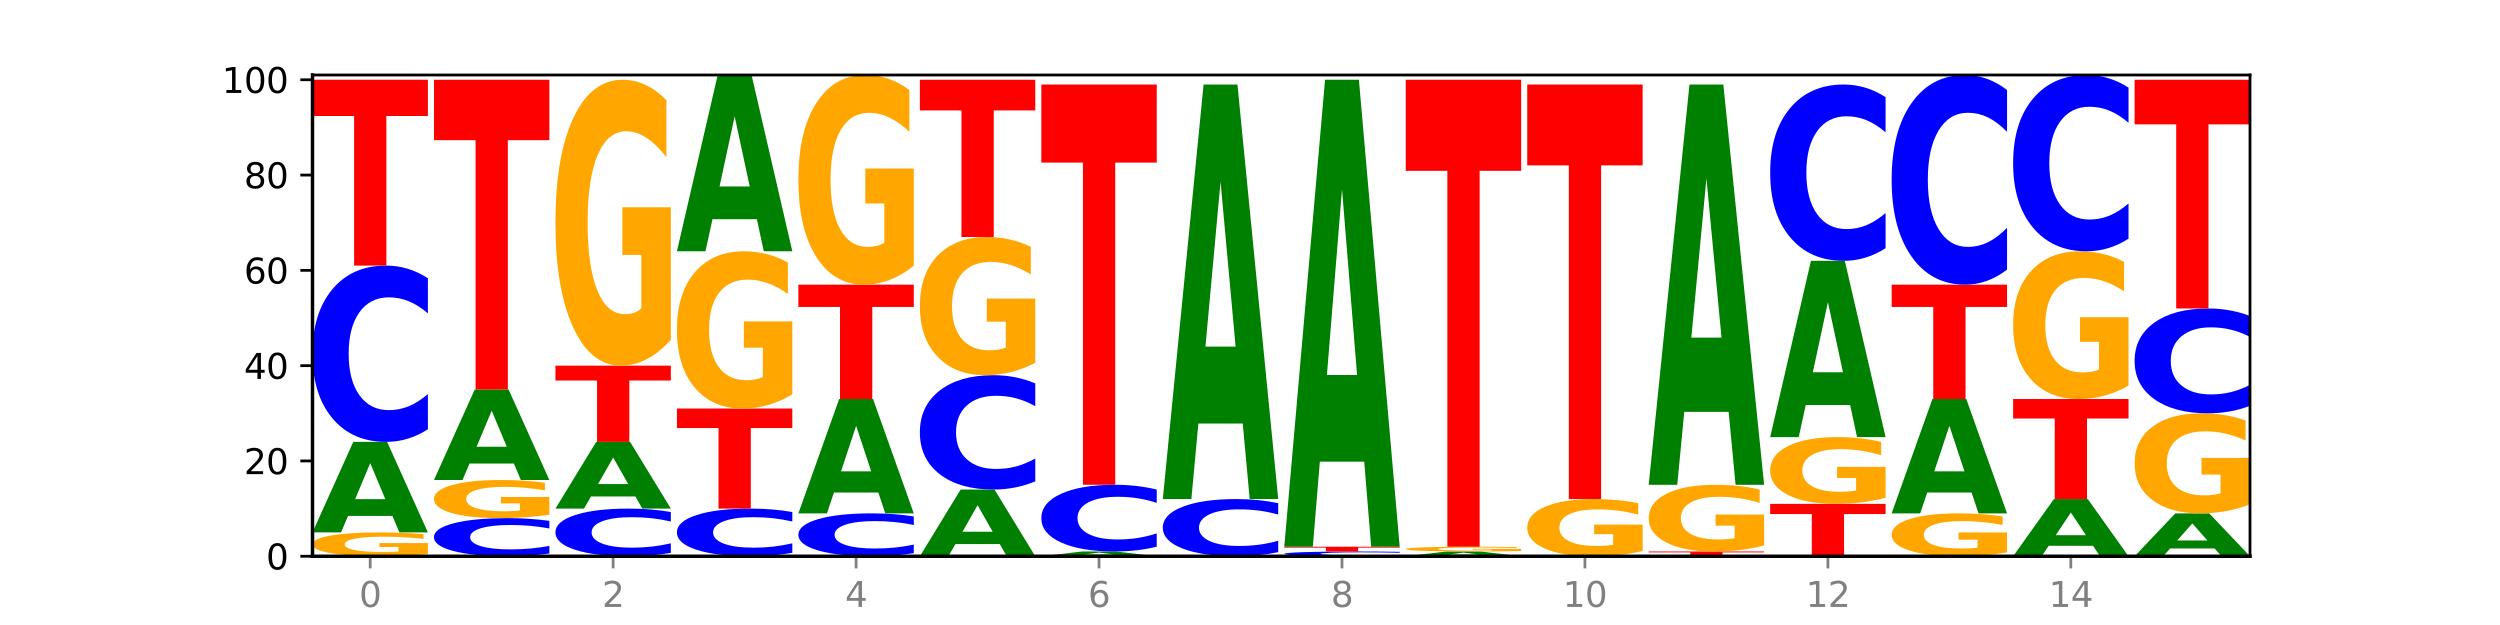 <?xml version="1.0" encoding="utf-8" standalone="no"?>
<!DOCTYPE svg PUBLIC "-//W3C//DTD SVG 1.1//EN"
  "http://www.w3.org/Graphics/SVG/1.1/DTD/svg11.dtd">
<svg xmlns:xlink="http://www.w3.org/1999/xlink" width="720pt" height="180pt" viewBox="0 0 720 180" xmlns="http://www.w3.org/2000/svg" version="1.1">
 <defs>
  <style type="text/css">*{stroke-linejoin: round; stroke-linecap: butt}</style>
 </defs>
 <g id="figure_1">
  <g id="patch_1">
   <path d="M 0 180 
L 720 180 
L 720 0 
L 0 0 
z
" style="fill: #ffffff"/>
  </g>
  <g id="axes_1">
   <g id="patch_2">
    <path d="M 90 160.2 
L 648 160.2 
L 648 21.6 
L 90 21.6 
z
" style="fill: #ffffff"/>
   </g>
   <g id="line2d_1">
    <path d="M 90 160.2 
L 648 160.2 
" clip-path="url(#p6767b2441c)" style="fill: none; stroke: #000000; stroke-width: 0.5; stroke-linecap: square"/>
   </g>
   <g id="patch_3">
    <path d="M 123.235 159.579 
Q 119.883 159.89 116.278 160.046 
Q 112.673 160.2 108.83 160.2 
Q 100.145 160.2 95.072 159.276 
Q 90 158.352 90 156.771 
Q 90 155.173 95.162 154.256 
Q 100.331 153.339 109.321 153.339 
Q 112.785 153.339 115.958 153.463 
Q 119.138 153.587 121.954 153.83 
L 121.954 155.198 
Q 119.049 154.885 116.174 154.73 
Q 113.299 154.575 110.409 154.575 
Q 105.061 154.575 102.163 155.144 
Q 99.266 155.713 99.266 156.771 
Q 99.266 157.82 102.059 158.393 
Q 104.852 158.964 109.992 158.964 
Q 111.392 158.964 112.591 158.931 
Q 113.79 158.897 114.744 158.827 
L 114.744 157.542 
L 109.269 157.542 
L 109.269 156.399 
L 123.235 156.399 
L 123.235 159.579 
z
" clip-path="url(#p6767b2441c)" style="fill: #ffa600"/>
   </g>
   <g id="patch_4">
    <path d="M 113.022 148.589 
L 100.24 148.589 
L 98.222 153.339 
L 90 153.339 
L 101.742 127.265 
L 111.493 127.265 
L 123.235 153.339 
L 115.02 153.339 
L 113.022 148.589 
z
M 102.279 143.75 
L 110.963 143.75 
L 106.628 133.379 
L 102.279 143.75 
z
" clip-path="url(#p6767b2441c)" style="fill: #008000"/>
   </g>
   <g id="patch_5">
    <path d="M 123.235 123.626 
Q 120.455 125.43 117.449 126.342 
Q 114.443 127.265 111.169 127.265 
Q 101.405 127.265 95.702 120.427 
Q 90 113.588 90 101.894 
Q 90 90.157 95.702 83.33 
Q 101.405 76.491 111.169 76.491 
Q 114.443 76.491 117.449 77.414 
Q 120.455 78.327 123.235 80.131 
L 123.235 90.252 
Q 120.43 87.86 117.708 86.749 
Q 114.987 85.637 111.981 85.637 
Q 106.588 85.637 103.498 89.969 
Q 100.417 94.29 100.417 101.894 
Q 100.417 109.467 103.498 113.798 
Q 106.588 118.119 111.981 118.119 
Q 114.987 118.119 117.708 117.008 
Q 120.43 115.885 123.235 113.494 
L 123.235 123.626 
z
" clip-path="url(#p6767b2441c)" style="fill: #0000ff"/>
   </g>
   <g id="patch_6">
    <path d="M 90 22.972 
L 123.235 22.972 
L 123.235 33.41 
L 111.278 33.41 
L 111.278 76.491 
L 101.98 76.491 
L 101.98 33.41 
L 90 33.41 
L 90 22.972 
z
" clip-path="url(#p6767b2441c)" style="fill: #ff0000"/>
   </g>
   <g id="patch_7">
    <path d="M 158.219 159.413 
Q 155.439 159.803 152.433 160 
Q 149.427 160.2 146.153 160.2 
Q 136.389 160.2 130.687 158.721 
Q 124.984 157.243 124.984 154.714 
Q 124.984 152.177 130.687 150.7 
Q 136.389 149.222 146.153 149.222 
Q 149.427 149.222 152.433 149.421 
Q 155.439 149.619 158.219 150.009 
L 158.219 152.197 
Q 155.414 151.68 152.693 151.44 
Q 149.971 151.199 146.965 151.199 
Q 141.573 151.199 138.483 152.136 
Q 135.401 153.07 135.401 154.714 
Q 135.401 156.352 138.483 157.288 
Q 141.573 158.223 146.965 158.223 
Q 149.971 158.223 152.693 157.982 
Q 155.414 157.739 158.219 157.222 
L 158.219 159.413 
z
" clip-path="url(#p6767b2441c)" style="fill: #0000ff"/>
   </g>
   <g id="patch_8">
    <path d="M 158.219 148.229 
Q 154.868 148.725 151.263 148.975 
Q 147.657 149.222 143.814 149.222 
Q 135.129 149.222 130.057 147.743 
Q 124.984 146.265 124.984 143.736 
Q 124.984 141.178 130.146 139.711 
Q 135.315 138.244 144.306 138.244 
Q 147.769 138.244 150.942 138.443 
Q 154.123 138.64 156.938 139.03 
L 156.938 141.219 
Q 154.033 140.718 151.158 140.471 
Q 148.283 140.221 145.393 140.221 
Q 140.045 140.221 137.148 141.133 
Q 134.25 142.042 134.25 143.736 
Q 134.25 145.414 137.043 146.33 
Q 139.837 147.244 144.976 147.244 
Q 146.376 147.244 147.576 147.192 
Q 148.775 147.138 149.728 147.024 
L 149.728 144.97 
L 144.254 144.97 
L 144.254 143.14 
L 158.219 143.14 
L 158.219 148.229 
z
" clip-path="url(#p6767b2441c)" style="fill: #ffa600"/>
   </g>
   <g id="patch_9">
    <path d="M 148.006 133.494 
L 135.225 133.494 
L 133.206 138.244 
L 124.984 138.244 
L 136.726 112.17 
L 146.477 112.17 
L 158.219 138.244 
L 150.004 138.244 
L 148.006 133.494 
z
M 137.263 128.655 
L 145.947 128.655 
L 141.612 118.283 
L 137.263 128.655 
z
" clip-path="url(#p6767b2441c)" style="fill: #008000"/>
   </g>
   <g id="patch_10">
    <path d="M 124.984 22.972 
L 158.219 22.972 
L 158.219 40.368 
L 146.263 40.368 
L 146.263 112.17 
L 136.964 112.17 
L 136.964 40.368 
L 124.984 40.368 
L 124.984 22.972 
z
" clip-path="url(#p6767b2441c)" style="fill: #ff0000"/>
   </g>
   <g id="patch_11">
    <path d="M 193.204 159.216 
Q 190.424 159.704 187.418 159.951 
Q 184.411 160.2 181.137 160.2 
Q 171.374 160.2 165.671 158.352 
Q 159.969 156.504 159.969 153.343 
Q 159.969 150.171 165.671 148.325 
Q 171.374 146.477 181.137 146.477 
Q 184.411 146.477 187.418 146.727 
Q 190.424 146.973 193.204 147.461 
L 193.204 150.196 
Q 190.399 149.55 187.677 149.25 
Q 184.956 148.949 181.95 148.949 
Q 176.557 148.949 173.467 150.12 
Q 170.386 151.288 170.386 153.343 
Q 170.386 155.39 173.467 156.56 
Q 176.557 157.728 181.95 157.728 
Q 184.956 157.728 187.677 157.428 
Q 190.399 157.124 193.204 156.478 
L 193.204 159.216 
z
" clip-path="url(#p6767b2441c)" style="fill: #0000ff"/>
   </g>
   <g id="patch_12">
    <path d="M 182.991 142.977 
L 170.209 142.977 
L 168.191 146.477 
L 159.969 146.477 
L 171.711 127.265 
L 181.462 127.265 
L 193.204 146.477 
L 184.988 146.477 
L 182.991 142.977 
z
M 172.248 139.412 
L 180.932 139.412 
L 176.596 131.77 
L 172.248 139.412 
z
" clip-path="url(#p6767b2441c)" style="fill: #008000"/>
   </g>
   <g id="patch_13">
    <path d="M 159.969 105.309 
L 193.204 105.309 
L 193.204 109.591 
L 181.247 109.591 
L 181.247 127.265 
L 171.949 127.265 
L 171.949 109.591 
L 159.969 109.591 
L 159.969 105.309 
z
" clip-path="url(#p6767b2441c)" style="fill: #ff0000"/>
   </g>
   <g id="patch_14">
    <path d="M 193.204 97.859 
Q 189.852 101.584 186.247 103.455 
Q 182.642 105.309 178.798 105.309 
Q 170.113 105.309 165.041 94.22 
Q 159.969 83.13 159.969 64.166 
Q 159.969 44.981 165.13 33.977 
Q 170.3 22.972 179.29 22.972 
Q 182.754 22.972 185.927 24.469 
Q 189.107 25.949 191.923 28.874 
L 191.923 45.287 
Q 189.018 41.528 186.143 39.674 
Q 183.267 37.803 180.377 37.803 
Q 175.029 37.803 172.132 44.641 
Q 169.235 51.461 169.235 64.166 
Q 169.235 76.752 172.028 83.623 
Q 174.821 90.478 179.96 90.478 
Q 181.361 90.478 182.56 90.087 
Q 183.759 89.678 184.712 88.828 
L 184.712 73.419 
L 179.238 73.419 
L 179.238 59.693 
L 193.204 59.693 
L 193.204 97.859 
z
" clip-path="url(#p6767b2441c)" style="fill: #ffa600"/>
   </g>
   <g id="patch_15">
    <path d="M 228.188 159.216 
Q 225.408 159.704 222.402 159.951 
Q 219.396 160.2 216.122 160.2 
Q 206.358 160.2 200.655 158.352 
Q 194.953 156.504 194.953 153.343 
Q 194.953 150.171 200.655 148.325 
Q 206.358 146.477 216.122 146.477 
Q 219.396 146.477 222.402 146.727 
Q 225.408 146.973 228.188 147.461 
L 228.188 150.196 
Q 225.383 149.55 222.661 149.25 
Q 219.94 148.949 216.934 148.949 
Q 211.541 148.949 208.451 150.12 
Q 205.37 151.288 205.37 153.343 
Q 205.37 155.39 208.451 156.56 
Q 211.541 157.728 216.934 157.728 
Q 219.94 157.728 222.661 157.428 
Q 225.383 157.124 228.188 156.478 
L 228.188 159.216 
z
" clip-path="url(#p6767b2441c)" style="fill: #0000ff"/>
   </g>
   <g id="patch_16">
    <path d="M 194.953 117.659 
L 228.188 117.659 
L 228.188 123.28 
L 216.231 123.28 
L 216.231 146.477 
L 206.933 146.477 
L 206.933 123.28 
L 194.953 123.28 
L 194.953 117.659 
z
" clip-path="url(#p6767b2441c)" style="fill: #ff0000"/>
   </g>
   <g id="patch_17">
    <path d="M 228.188 113.562 
Q 224.836 115.611 221.231 116.64 
Q 217.626 117.659 213.783 117.659 
Q 205.098 117.659 200.025 111.56 
Q 194.953 105.461 194.953 95.031 
Q 194.953 84.479 200.115 78.427 
Q 205.284 72.374 214.274 72.374 
Q 217.738 72.374 220.911 73.197 
Q 224.091 74.011 226.907 75.62 
L 226.907 84.647 
Q 224.002 82.58 221.127 81.56 
Q 218.252 80.531 215.362 80.531 
Q 210.014 80.531 207.116 84.292 
Q 204.219 88.043 204.219 95.031 
Q 204.219 101.953 207.012 105.732 
Q 209.805 109.502 214.945 109.502 
Q 216.345 109.502 217.544 109.287 
Q 218.743 109.063 219.697 108.595 
L 219.697 100.12 
L 214.222 100.12 
L 214.222 92.571 
L 228.188 92.571 
L 228.188 113.562 
z
" clip-path="url(#p6767b2441c)" style="fill: #ffa600"/>
   </g>
   <g id="patch_18">
    <path d="M 217.975 63.125 
L 205.193 63.125 
L 203.175 72.374 
L 194.953 72.374 
L 206.695 21.6 
L 216.446 21.6 
L 228.188 72.374 
L 219.973 72.374 
L 217.975 63.125 
z
M 207.232 53.701 
L 215.916 53.701 
L 211.581 33.505 
L 207.232 53.701 
z
" clip-path="url(#p6767b2441c)" style="fill: #008000"/>
   </g>
   <g id="patch_19">
    <path d="M 263.172 159.315 
Q 260.392 159.754 257.386 159.975 
Q 254.38 160.2 251.106 160.2 
Q 241.342 160.2 235.64 158.537 
Q 229.937 156.873 229.937 154.029 
Q 229.937 151.174 235.64 149.513 
Q 241.342 147.85 251.106 147.85 
Q 254.38 147.85 257.386 148.074 
Q 260.392 148.296 263.172 148.735 
L 263.172 151.197 
Q 260.367 150.615 257.646 150.345 
Q 254.924 150.074 251.918 150.074 
Q 246.526 150.074 243.436 151.128 
Q 240.354 152.179 240.354 154.029 
Q 240.354 155.871 243.436 156.924 
Q 246.526 157.975 251.918 157.975 
Q 254.924 157.975 257.646 157.705 
Q 260.367 157.432 263.172 156.85 
L 263.172 159.315 
z
" clip-path="url(#p6767b2441c)" style="fill: #0000ff"/>
   </g>
   <g id="patch_20">
    <path d="M 252.959 141.85 
L 240.178 141.85 
L 238.159 147.85 
L 229.937 147.85 
L 241.679 114.915 
L 251.43 114.915 
L 263.172 147.85 
L 254.957 147.85 
L 252.959 141.85 
z
M 242.216 135.737 
L 250.9 135.737 
L 246.565 122.637 
L 242.216 135.737 
z
" clip-path="url(#p6767b2441c)" style="fill: #008000"/>
   </g>
   <g id="patch_21">
    <path d="M 229.937 81.98 
L 263.172 81.98 
L 263.172 88.403 
L 251.216 88.403 
L 251.216 114.915 
L 241.917 114.915 
L 241.917 88.403 
L 229.937 88.403 
L 229.937 81.98 
z
" clip-path="url(#p6767b2441c)" style="fill: #ff0000"/>
   </g>
   <g id="patch_22">
    <path d="M 263.172 76.517 
Q 259.821 79.249 256.216 80.621 
Q 252.61 81.98 248.767 81.98 
Q 240.082 81.98 235.01 73.848 
Q 229.937 65.716 229.937 51.809 
Q 229.937 37.74 235.099 29.67 
Q 240.268 21.6 249.259 21.6 
Q 252.722 21.6 255.895 22.698 
Q 259.076 23.783 261.891 25.928 
L 261.891 37.964 
Q 258.986 35.208 256.111 33.848 
Q 253.236 32.476 250.346 32.476 
Q 244.998 32.476 242.101 37.49 
Q 239.203 42.492 239.203 51.809 
Q 239.203 61.039 241.996 66.078 
Q 244.79 71.104 249.929 71.104 
Q 251.329 71.104 252.529 70.817 
Q 253.728 70.518 254.681 69.894 
L 254.681 58.594 
L 249.207 58.594 
L 249.207 48.528 
L 263.172 48.528 
L 263.172 76.517 
z
" clip-path="url(#p6767b2441c)" style="fill: #ffa600"/>
   </g>
   <g id="patch_23">
    <path d="M 287.944 156.7 
L 275.162 156.7 
L 273.144 160.2 
L 264.922 160.2 
L 276.664 140.988 
L 286.415 140.988 
L 298.157 160.2 
L 289.941 160.2 
L 287.944 156.7 
z
M 277.2 153.135 
L 285.885 153.135 
L 281.549 145.493 
L 277.2 153.135 
z
" clip-path="url(#p6767b2441c)" style="fill: #008000"/>
   </g>
   <g id="patch_24">
    <path d="M 298.157 138.627 
Q 295.377 139.798 292.371 140.389 
Q 289.364 140.988 286.09 140.988 
Q 276.327 140.988 270.624 136.552 
Q 264.922 132.117 264.922 124.531 
Q 264.922 116.918 270.624 112.489 
Q 276.327 108.053 286.09 108.053 
Q 289.364 108.053 292.371 108.652 
Q 295.377 109.244 298.157 110.414 
L 298.157 116.979 
Q 295.352 115.428 292.63 114.707 
Q 289.909 113.986 286.903 113.986 
Q 281.51 113.986 278.42 116.796 
Q 275.338 119.599 275.338 124.531 
Q 275.338 129.443 278.42 132.253 
Q 281.51 135.056 286.903 135.056 
Q 289.909 135.056 292.63 134.335 
Q 295.352 133.607 298.157 132.055 
L 298.157 138.627 
z
" clip-path="url(#p6767b2441c)" style="fill: #0000ff"/>
   </g>
   <g id="patch_25">
    <path d="M 298.157 104.453 
Q 294.805 106.253 291.2 107.157 
Q 287.595 108.053 283.751 108.053 
Q 275.066 108.053 269.994 102.694 
Q 264.922 97.334 264.922 88.168 
Q 264.922 78.895 270.083 73.576 
Q 275.253 68.257 284.243 68.257 
Q 287.707 68.257 290.88 68.981 
Q 294.06 69.696 296.876 71.11 
L 296.876 79.043 
Q 293.971 77.226 291.096 76.33 
Q 288.22 75.426 285.33 75.426 
Q 279.982 75.426 277.085 78.731 
Q 274.188 82.027 274.188 88.168 
Q 274.188 94.251 276.981 97.572 
Q 279.774 100.885 284.913 100.885 
Q 286.314 100.885 287.513 100.696 
Q 288.712 100.499 289.665 100.088 
L 289.665 92.64 
L 284.191 92.64 
L 284.191 86.006 
L 298.157 86.006 
L 298.157 104.453 
z
" clip-path="url(#p6767b2441c)" style="fill: #ffa600"/>
   </g>
   <g id="patch_26">
    <path d="M 264.922 22.972 
L 298.157 22.972 
L 298.157 31.804 
L 286.2 31.804 
L 286.2 68.257 
L 276.902 68.257 
L 276.902 31.804 
L 264.922 31.804 
L 264.922 22.972 
z
" clip-path="url(#p6767b2441c)" style="fill: #ff0000"/>
   </g>
   <g id="patch_27">
    <path d="M 322.928 159.95 
L 310.146 159.95 
L 308.128 160.2 
L 299.906 160.2 
L 311.648 158.828 
L 321.399 158.828 
L 333.141 160.2 
L 324.926 160.2 
L 322.928 159.95 
z
M 312.185 159.695 
L 320.869 159.695 
L 316.534 159.149 
L 312.185 159.695 
z
" clip-path="url(#p6767b2441c)" style="fill: #008000"/>
   </g>
   <g id="patch_28">
    <path d="M 333.141 157.451 
Q 330.361 158.133 327.355 158.478 
Q 324.349 158.828 321.075 158.828 
Q 311.311 158.828 305.608 156.24 
Q 299.906 153.653 299.906 149.228 
Q 299.906 144.787 305.608 142.203 
Q 311.311 139.616 321.075 139.616 
Q 324.349 139.616 327.355 139.965 
Q 330.361 140.31 333.141 140.993 
L 333.141 144.823 
Q 330.336 143.918 327.614 143.497 
Q 324.893 143.076 321.887 143.076 
Q 316.494 143.076 313.404 144.715 
Q 310.323 146.351 310.323 149.228 
Q 310.323 152.093 313.404 153.732 
Q 316.494 155.367 321.887 155.367 
Q 324.893 155.367 327.614 154.946 
Q 330.336 154.522 333.141 153.617 
L 333.141 157.451 
z
" clip-path="url(#p6767b2441c)" style="fill: #0000ff"/>
   </g>
   <g id="patch_29">
    <path d="M 299.906 24.345 
L 333.141 24.345 
L 333.141 46.826 
L 321.184 46.826 
L 321.184 139.616 
L 311.886 139.616 
L 311.886 46.826 
L 299.906 46.826 
L 299.906 24.345 
z
" clip-path="url(#p6767b2441c)" style="fill: #ff0000"/>
   </g>
   <g id="patch_30">
    <path d="M 368.125 159.02 
Q 365.345 159.605 362.339 159.901 
Q 359.333 160.2 356.059 160.2 
Q 346.295 160.2 340.593 157.982 
Q 334.89 155.764 334.89 151.971 
Q 334.89 148.165 340.593 145.951 
Q 346.295 143.733 356.059 143.733 
Q 359.333 143.733 362.339 144.032 
Q 365.345 144.328 368.125 144.913 
L 368.125 148.196 
Q 365.32 147.42 362.599 147.059 
Q 359.877 146.699 356.871 146.699 
Q 351.479 146.699 348.389 148.104 
Q 345.307 149.505 345.307 151.971 
Q 345.307 154.427 348.389 155.832 
Q 351.479 157.234 356.871 157.234 
Q 359.877 157.234 362.599 156.873 
Q 365.32 156.509 368.125 155.734 
L 368.125 159.02 
z
" clip-path="url(#p6767b2441c)" style="fill: #0000ff"/>
   </g>
   <g id="patch_31">
    <path d="M 357.912 121.984 
L 345.131 121.984 
L 343.112 143.733 
L 334.89 143.733 
L 346.632 24.345 
L 356.383 24.345 
L 368.125 143.733 
L 359.91 143.733 
L 357.912 121.984 
z
M 347.169 99.826 
L 355.853 99.826 
L 351.518 52.337 
L 347.169 99.826 
z
" clip-path="url(#p6767b2441c)" style="fill: #008000"/>
   </g>
   <g id="patch_32">
    <path d="M 403.11 160.102 
Q 400.33 160.15 397.324 160.175 
Q 394.317 160.2 391.043 160.2 
Q 381.28 160.2 375.577 160.015 
Q 369.875 159.83 369.875 159.514 
Q 369.875 159.197 375.577 159.013 
Q 381.28 158.828 391.043 158.828 
Q 394.317 158.828 397.324 158.853 
Q 400.33 158.877 403.11 158.926 
L 403.11 159.2 
Q 400.305 159.135 397.583 159.105 
Q 394.862 159.075 391.856 159.075 
Q 386.463 159.075 383.373 159.192 
Q 380.291 159.309 380.291 159.514 
Q 380.291 159.719 383.373 159.836 
Q 386.463 159.953 391.856 159.953 
Q 394.862 159.953 397.583 159.923 
Q 400.305 159.892 403.11 159.828 
L 403.11 160.102 
z
" clip-path="url(#p6767b2441c)" style="fill: #0000ff"/>
   </g>
   <g id="patch_33">
    <path d="M 369.875 157.455 
L 403.11 157.455 
L 403.11 157.723 
L 391.153 157.723 
L 391.153 158.828 
L 381.855 158.828 
L 381.855 157.723 
L 369.875 157.723 
L 369.875 157.455 
z
" clip-path="url(#p6767b2441c)" style="fill: #ff0000"/>
   </g>
   <g id="patch_34">
    <path d="M 392.897 132.957 
L 380.115 132.957 
L 378.097 157.455 
L 369.875 157.455 
L 381.617 22.972 
L 391.368 22.972 
L 403.11 157.455 
L 394.894 157.455 
L 392.897 132.957 
z
M 382.153 107.997 
L 390.838 107.997 
L 386.502 54.503 
L 382.153 107.997 
z
" clip-path="url(#p6767b2441c)" style="fill: #008000"/>
   </g>
   <g id="patch_35">
    <path d="M 427.881 159.95 
L 415.099 159.95 
L 413.081 160.2 
L 404.859 160.2 
L 416.601 158.828 
L 426.352 158.828 
L 438.094 160.2 
L 429.879 160.2 
L 427.881 159.95 
z
M 417.138 159.695 
L 425.822 159.695 
L 421.487 159.149 
L 417.138 159.695 
z
" clip-path="url(#p6767b2441c)" style="fill: #008000"/>
   </g>
   <g id="patch_36">
    <path d="M 438.094 158.704 
Q 434.742 158.766 431.137 158.797 
Q 427.532 158.828 423.689 158.828 
Q 415.004 158.828 409.931 158.643 
Q 404.859 158.458 404.859 158.142 
Q 404.859 157.822 410.021 157.639 
Q 415.19 157.455 424.18 157.455 
Q 427.644 157.455 430.817 157.48 
Q 433.997 157.505 436.813 157.554 
L 436.813 157.827 
Q 433.908 157.765 431.033 157.734 
Q 428.158 157.703 425.268 157.703 
Q 419.92 157.703 417.022 157.817 
Q 414.125 157.93 414.125 158.142 
Q 414.125 158.352 416.918 158.466 
Q 419.711 158.581 424.851 158.581 
Q 426.251 158.581 427.45 158.574 
Q 428.649 158.567 429.603 158.553 
L 429.603 158.296 
L 424.128 158.296 
L 424.128 158.067 
L 438.094 158.067 
L 438.094 158.704 
z
" clip-path="url(#p6767b2441c)" style="fill: #ffa600"/>
   </g>
   <g id="patch_37">
    <path d="M 404.859 22.972 
L 438.094 22.972 
L 438.094 49.2 
L 426.137 49.2 
L 426.137 157.455 
L 416.839 157.455 
L 416.839 49.2 
L 404.859 49.2 
L 404.859 22.972 
z
" clip-path="url(#p6767b2441c)" style="fill: #ff0000"/>
   </g>
   <g id="patch_38">
    <path d="M 473.078 158.71 
Q 469.727 159.455 466.121 159.829 
Q 462.516 160.2 458.673 160.2 
Q 449.988 160.2 444.916 157.982 
Q 439.843 155.764 439.843 151.971 
Q 439.843 148.134 445.005 145.934 
Q 450.174 143.733 459.165 143.733 
Q 462.628 143.733 465.801 144.032 
Q 468.982 144.328 471.797 144.913 
L 471.797 148.196 
Q 468.892 147.444 466.017 147.073 
Q 463.142 146.699 460.252 146.699 
Q 454.904 146.699 452.007 148.066 
Q 449.109 149.43 449.109 151.971 
Q 449.109 154.489 451.902 155.863 
Q 454.696 157.234 459.835 157.234 
Q 461.235 157.234 462.434 157.156 
Q 463.634 157.074 464.587 156.904 
L 464.587 153.822 
L 459.112 153.822 
L 459.112 151.077 
L 473.078 151.077 
L 473.078 158.71 
z
" clip-path="url(#p6767b2441c)" style="fill: #ffa600"/>
   </g>
   <g id="patch_39">
    <path d="M 439.843 24.345 
L 473.078 24.345 
L 473.078 47.629 
L 461.121 47.629 
L 461.121 143.733 
L 451.823 143.733 
L 451.823 47.629 
L 439.843 47.629 
L 439.843 24.345 
z
" clip-path="url(#p6767b2441c)" style="fill: #ff0000"/>
   </g>
   <g id="patch_40">
    <path d="M 474.828 158.828 
L 508.063 158.828 
L 508.063 159.095 
L 496.106 159.095 
L 496.106 160.2 
L 486.808 160.2 
L 486.808 159.095 
L 474.828 159.095 
L 474.828 158.828 
z
" clip-path="url(#p6767b2441c)" style="fill: #ff0000"/>
   </g>
   <g id="patch_41">
    <path d="M 508.063 157.089 
Q 504.711 157.959 501.106 158.395 
Q 497.501 158.828 493.657 158.828 
Q 484.972 158.828 479.9 156.24 
Q 474.828 153.653 474.828 149.228 
Q 474.828 144.751 479.989 142.184 
Q 485.159 139.616 494.149 139.616 
Q 497.612 139.616 500.786 139.965 
Q 503.966 140.31 506.782 140.993 
L 506.782 144.823 
Q 503.877 143.946 501.002 143.513 
Q 498.126 143.076 495.236 143.076 
Q 489.888 143.076 486.991 144.672 
Q 484.093 146.263 484.093 149.228 
Q 484.093 152.164 486.887 153.768 
Q 489.68 155.367 494.819 155.367 
Q 496.22 155.367 497.419 155.276 
Q 498.618 155.181 499.571 154.982 
L 499.571 151.387 
L 494.097 151.387 
L 494.097 148.184 
L 508.063 148.184 
L 508.063 157.089 
z
" clip-path="url(#p6767b2441c)" style="fill: #ffa600"/>
   </g>
   <g id="patch_42">
    <path d="M 497.85 118.617 
L 485.068 118.617 
L 483.05 139.616 
L 474.828 139.616 
L 486.57 24.345 
L 496.321 24.345 
L 508.063 139.616 
L 499.847 139.616 
L 497.85 118.617 
z
M 487.106 97.223 
L 495.791 97.223 
L 491.455 51.371 
L 487.106 97.223 
z
" clip-path="url(#p6767b2441c)" style="fill: #008000"/>
   </g>
   <g id="patch_43">
    <path d="M 509.812 145.105 
L 543.047 145.105 
L 543.047 148.049 
L 531.09 148.049 
L 531.09 160.2 
L 521.792 160.2 
L 521.792 148.049 
L 509.812 148.049 
L 509.812 145.105 
z
" clip-path="url(#p6767b2441c)" style="fill: #ff0000"/>
   </g>
   <g id="patch_44">
    <path d="M 543.047 143.367 
Q 539.695 144.236 536.09 144.672 
Q 532.485 145.105 528.642 145.105 
Q 519.957 145.105 514.884 142.517 
Q 509.812 139.93 509.812 135.505 
Q 509.812 131.028 514.974 128.461 
Q 520.143 125.893 529.133 125.893 
Q 532.597 125.893 535.77 126.242 
Q 538.95 126.588 541.766 127.27 
L 541.766 131.1 
Q 538.861 130.223 535.986 129.79 
Q 533.111 129.354 530.221 129.354 
Q 524.873 129.354 521.975 130.949 
Q 519.078 132.54 519.078 135.505 
Q 519.078 138.442 521.871 140.045 
Q 524.664 141.644 529.804 141.644 
Q 531.204 141.644 532.403 141.553 
Q 533.602 141.458 534.556 141.259 
L 534.556 137.664 
L 529.081 137.664 
L 529.081 134.461 
L 543.047 134.461 
L 543.047 143.367 
z
" clip-path="url(#p6767b2441c)" style="fill: #ffa600"/>
   </g>
   <g id="patch_45">
    <path d="M 532.834 116.644 
L 520.052 116.644 
L 518.034 125.893 
L 509.812 125.893 
L 521.554 75.119 
L 531.305 75.119 
L 543.047 125.893 
L 534.832 125.893 
L 532.834 116.644 
z
M 522.091 107.22 
L 530.775 107.22 
L 526.44 87.023 
L 522.091 107.22 
z
" clip-path="url(#p6767b2441c)" style="fill: #008000"/>
   </g>
   <g id="patch_46">
    <path d="M 543.047 71.479 
Q 540.267 73.283 537.261 74.196 
Q 534.255 75.119 530.981 75.119 
Q 521.217 75.119 515.514 68.28 
Q 509.812 61.442 509.812 49.747 
Q 509.812 38.011 515.514 31.183 
Q 521.217 24.345 530.981 24.345 
Q 534.255 24.345 537.261 25.268 
Q 540.267 26.18 543.047 27.984 
L 543.047 38.105 
Q 540.242 35.714 537.52 34.602 
Q 534.799 33.49 531.793 33.49 
Q 526.4 33.49 523.31 37.822 
Q 520.229 42.143 520.229 49.747 
Q 520.229 57.32 523.31 61.652 
Q 526.4 65.973 531.793 65.973 
Q 534.799 65.973 537.52 64.861 
Q 540.242 63.739 543.047 61.348 
L 543.047 71.479 
z
" clip-path="url(#p6767b2441c)" style="fill: #0000ff"/>
   </g>
   <g id="patch_47">
    <path d="M 578.031 159.083 
Q 574.68 159.641 571.074 159.922 
Q 567.469 160.2 563.626 160.2 
Q 554.941 160.2 549.869 158.537 
Q 544.796 156.873 544.796 154.029 
Q 544.796 151.151 549.958 149.5 
Q 555.127 147.85 564.118 147.85 
Q 567.581 147.85 570.754 148.074 
Q 573.935 148.296 576.75 148.735 
L 576.75 151.197 
Q 573.845 150.633 570.97 150.355 
Q 568.095 150.074 565.205 150.074 
Q 559.857 150.074 556.96 151.1 
Q 554.062 152.123 554.062 154.029 
Q 554.062 155.916 556.855 156.947 
Q 559.649 157.975 564.788 157.975 
Q 566.188 157.975 567.387 157.917 
Q 568.587 157.855 569.54 157.728 
L 569.54 155.416 
L 564.065 155.416 
L 564.065 153.358 
L 578.031 153.358 
L 578.031 159.083 
z
" clip-path="url(#p6767b2441c)" style="fill: #ffa600"/>
   </g>
   <g id="patch_48">
    <path d="M 567.818 141.85 
L 555.037 141.85 
L 553.018 147.85 
L 544.796 147.85 
L 556.538 114.915 
L 566.289 114.915 
L 578.031 147.85 
L 569.816 147.85 
L 567.818 141.85 
z
M 557.075 135.737 
L 565.759 135.737 
L 561.424 122.637 
L 557.075 135.737 
z
" clip-path="url(#p6767b2441c)" style="fill: #008000"/>
   </g>
   <g id="patch_49">
    <path d="M 544.796 81.98 
L 578.031 81.98 
L 578.031 88.403 
L 566.074 88.403 
L 566.074 114.915 
L 556.776 114.915 
L 556.776 88.403 
L 544.796 88.403 
L 544.796 81.98 
z
" clip-path="url(#p6767b2441c)" style="fill: #ff0000"/>
   </g>
   <g id="patch_50">
    <path d="M 578.031 77.652 
Q 575.251 79.797 572.245 80.883 
Q 569.239 81.98 565.965 81.98 
Q 556.201 81.98 550.499 73.848 
Q 544.796 65.716 544.796 51.809 
Q 544.796 37.852 550.499 29.732 
Q 556.201 21.6 565.965 21.6 
Q 569.239 21.6 572.245 22.698 
Q 575.251 23.783 578.031 25.928 
L 578.031 37.964 
Q 575.226 35.12 572.505 33.798 
Q 569.783 32.476 566.777 32.476 
Q 561.384 32.476 558.295 37.627 
Q 555.213 42.766 555.213 51.809 
Q 555.213 60.814 558.295 65.965 
Q 561.384 71.104 566.777 71.104 
Q 569.783 71.104 572.505 69.782 
Q 575.226 68.447 578.031 65.604 
L 578.031 77.652 
z
" clip-path="url(#p6767b2441c)" style="fill: #0000ff"/>
   </g>
   <g id="patch_51">
    <path d="M 602.803 157.2 
L 590.021 157.2 
L 588.003 160.2 
L 579.781 160.2 
L 591.523 143.733 
L 601.274 143.733 
L 613.016 160.2 
L 604.8 160.2 
L 602.803 157.2 
z
M 592.059 154.144 
L 600.744 154.144 
L 596.408 147.594 
L 592.059 154.144 
z
" clip-path="url(#p6767b2441c)" style="fill: #008000"/>
   </g>
   <g id="patch_52">
    <path d="M 579.781 114.915 
L 613.016 114.915 
L 613.016 120.535 
L 601.059 120.535 
L 601.059 143.733 
L 591.761 143.733 
L 591.761 120.535 
L 579.781 120.535 
L 579.781 114.915 
z
" clip-path="url(#p6767b2441c)" style="fill: #ff0000"/>
   </g>
   <g id="patch_53">
    <path d="M 613.016 111.066 
Q 609.664 112.99 606.059 113.957 
Q 602.454 114.915 598.61 114.915 
Q 589.925 114.915 584.853 109.185 
Q 579.781 103.456 579.781 93.658 
Q 579.781 83.745 584.942 78.06 
Q 590.112 72.374 599.102 72.374 
Q 602.565 72.374 605.739 73.148 
Q 608.919 73.912 611.735 75.424 
L 611.735 83.904 
Q 608.83 81.961 605.955 81.004 
Q 603.079 80.037 600.189 80.037 
Q 594.841 80.037 591.944 83.57 
Q 589.046 87.093 589.046 93.658 
Q 589.046 100.161 591.84 103.711 
Q 594.633 107.252 599.772 107.252 
Q 601.173 107.252 602.372 107.05 
Q 603.571 106.839 604.524 106.4 
L 604.524 98.438 
L 599.05 98.438 
L 599.05 91.347 
L 613.016 91.347 
L 613.016 111.066 
z
" clip-path="url(#p6767b2441c)" style="fill: #ffa600"/>
   </g>
   <g id="patch_54">
    <path d="M 613.016 68.735 
Q 610.236 70.539 607.229 71.451 
Q 604.223 72.374 600.949 72.374 
Q 591.186 72.374 585.483 65.536 
Q 579.781 58.697 579.781 47.003 
Q 579.781 35.266 585.483 28.438 
Q 591.186 21.6 600.949 21.6 
Q 604.223 21.6 607.229 22.523 
Q 610.236 23.435 613.016 25.239 
L 613.016 35.361 
Q 610.21 32.969 607.489 31.858 
Q 604.768 30.746 601.761 30.746 
Q 596.369 30.746 593.279 35.078 
Q 590.197 39.399 590.197 47.003 
Q 590.197 54.575 593.279 58.907 
Q 596.369 63.228 601.761 63.228 
Q 604.768 63.228 607.489 62.117 
Q 610.21 60.994 613.016 58.603 
L 613.016 68.735 
z
" clip-path="url(#p6767b2441c)" style="fill: #0000ff"/>
   </g>
   <g id="patch_55">
    <path d="M 637.787 157.95 
L 625.005 157.95 
L 622.987 160.2 
L 614.765 160.2 
L 626.507 147.85 
L 636.258 147.85 
L 648 160.2 
L 639.785 160.2 
L 637.787 157.95 
z
M 627.044 155.658 
L 635.728 155.658 
L 631.393 150.745 
L 627.044 155.658 
z
" clip-path="url(#p6767b2441c)" style="fill: #008000"/>
   </g>
   <g id="patch_56">
    <path d="M 648 145.242 
Q 644.648 146.546 641.043 147.201 
Q 637.438 147.85 633.595 147.85 
Q 624.91 147.85 619.837 143.968 
Q 614.765 140.087 614.765 133.45 
Q 614.765 126.735 619.927 122.883 
Q 625.096 119.032 634.086 119.032 
Q 637.55 119.032 640.723 119.556 
Q 643.903 120.073 646.719 121.097 
L 646.719 126.842 
Q 643.814 125.526 640.939 124.877 
Q 638.064 124.223 635.174 124.223 
Q 629.826 124.223 626.928 126.616 
Q 624.031 129.003 624.031 133.45 
Q 624.031 137.855 626.824 140.26 
Q 629.617 142.659 634.757 142.659 
Q 636.157 142.659 637.356 142.522 
Q 638.555 142.379 639.509 142.081 
L 639.509 136.688 
L 634.034 136.688 
L 634.034 131.884 
L 648 131.884 
L 648 145.242 
z
" clip-path="url(#p6767b2441c)" style="fill: #ffa600"/>
   </g>
   <g id="patch_57">
    <path d="M 648 116.868 
Q 645.22 117.94 642.214 118.483 
Q 639.208 119.032 635.934 119.032 
Q 626.17 119.032 620.467 114.966 
Q 614.765 110.9 614.765 103.946 
Q 614.765 96.968 620.467 92.908 
Q 626.17 88.842 635.934 88.842 
Q 639.208 88.842 642.214 89.39 
Q 645.22 89.933 648 91.006 
L 648 97.024 
Q 645.195 95.602 642.473 94.941 
Q 639.752 94.28 636.746 94.28 
Q 631.353 94.28 628.263 96.855 
Q 625.182 99.425 625.182 103.946 
Q 625.182 108.449 628.263 111.024 
Q 631.353 113.594 636.746 113.594 
Q 639.752 113.594 642.473 112.933 
Q 645.195 112.265 648 110.843 
L 648 116.868 
z
" clip-path="url(#p6767b2441c)" style="fill: #0000ff"/>
   </g>
   <g id="patch_58">
    <path d="M 614.765 22.972 
L 648 22.972 
L 648 35.819 
L 636.043 35.819 
L 636.043 88.842 
L 626.745 88.842 
L 626.745 35.819 
L 614.765 35.819 
L 614.765 22.972 
z
" clip-path="url(#p6767b2441c)" style="fill: #ff0000"/>
   </g>
   <g id="matplotlib.axis_1">
    <g id="xtick_1">
     <g id="line2d_2">
      <defs>
       <path id="mff85f586de" d="M 0 0 
L 0 3.5 
" style="stroke: #808080; stroke-width: 0.8"/>
      </defs>
      <g>
       <use xlink:href="#mff85f586de" x="106.618" y="160.2" style="fill: #808080; stroke: #808080; stroke-width: 0.8"/>
      </g>
     </g>
     <g id="text_1">
      <!-- 0 -->
      <g style="fill: #808080" transform="translate(103.436 174.798) scale(0.1 -0.1)">
       <defs>
        <path id="DejaVuSans-30" d="M 2034 4250 
Q 1547 4250 1301 3770 
Q 1056 3291 1056 2328 
Q 1056 1369 1301 889 
Q 1547 409 2034 409 
Q 2525 409 2770 889 
Q 3016 1369 3016 2328 
Q 3016 3291 2770 3770 
Q 2525 4250 2034 4250 
z
M 2034 4750 
Q 2819 4750 3233 4129 
Q 3647 3509 3647 2328 
Q 3647 1150 3233 529 
Q 2819 -91 2034 -91 
Q 1250 -91 836 529 
Q 422 1150 422 2328 
Q 422 3509 836 4129 
Q 1250 4750 2034 4750 
z
" transform="scale(0.016)"/>
       </defs>
       <use xlink:href="#DejaVuSans-30"/>
      </g>
     </g>
    </g>
    <g id="xtick_2">
     <g id="line2d_3">
      <g>
       <use xlink:href="#mff85f586de" x="176.586" y="160.2" style="fill: #808080; stroke: #808080; stroke-width: 0.8"/>
      </g>
     </g>
     <g id="text_2">
      <!-- 2 -->
      <g style="fill: #808080" transform="translate(173.405 174.798) scale(0.1 -0.1)">
       <defs>
        <path id="DejaVuSans-32" d="M 1228 531 
L 3431 531 
L 3431 0 
L 469 0 
L 469 531 
Q 828 903 1448 1529 
Q 2069 2156 2228 2338 
Q 2531 2678 2651 2914 
Q 2772 3150 2772 3378 
Q 2772 3750 2511 3984 
Q 2250 4219 1831 4219 
Q 1534 4219 1204 4116 
Q 875 4013 500 3803 
L 500 4441 
Q 881 4594 1212 4672 
Q 1544 4750 1819 4750 
Q 2544 4750 2975 4387 
Q 3406 4025 3406 3419 
Q 3406 3131 3298 2873 
Q 3191 2616 2906 2266 
Q 2828 2175 2409 1742 
Q 1991 1309 1228 531 
z
" transform="scale(0.016)"/>
       </defs>
       <use xlink:href="#DejaVuSans-32"/>
      </g>
     </g>
    </g>
    <g id="xtick_3">
     <g id="line2d_4">
      <g>
       <use xlink:href="#mff85f586de" x="246.555" y="160.2" style="fill: #808080; stroke: #808080; stroke-width: 0.8"/>
      </g>
     </g>
     <g id="text_3">
      <!-- 4 -->
      <g style="fill: #808080" transform="translate(243.374 174.798) scale(0.1 -0.1)">
       <defs>
        <path id="DejaVuSans-34" d="M 2419 4116 
L 825 1625 
L 2419 1625 
L 2419 4116 
z
M 2253 4666 
L 3047 4666 
L 3047 1625 
L 3713 1625 
L 3713 1100 
L 3047 1100 
L 3047 0 
L 2419 0 
L 2419 1100 
L 313 1100 
L 313 1709 
L 2253 4666 
z
" transform="scale(0.016)"/>
       </defs>
       <use xlink:href="#DejaVuSans-34"/>
      </g>
     </g>
    </g>
    <g id="xtick_4">
     <g id="line2d_5">
      <g>
       <use xlink:href="#mff85f586de" x="316.524" y="160.2" style="fill: #808080; stroke: #808080; stroke-width: 0.8"/>
      </g>
     </g>
     <g id="text_4">
      <!-- 6 -->
      <g style="fill: #808080" transform="translate(313.342 174.798) scale(0.1 -0.1)">
       <defs>
        <path id="DejaVuSans-36" d="M 2113 2584 
Q 1688 2584 1439 2293 
Q 1191 2003 1191 1497 
Q 1191 994 1439 701 
Q 1688 409 2113 409 
Q 2538 409 2786 701 
Q 3034 994 3034 1497 
Q 3034 2003 2786 2293 
Q 2538 2584 2113 2584 
z
M 3366 4563 
L 3366 3988 
Q 3128 4100 2886 4159 
Q 2644 4219 2406 4219 
Q 1781 4219 1451 3797 
Q 1122 3375 1075 2522 
Q 1259 2794 1537 2939 
Q 1816 3084 2150 3084 
Q 2853 3084 3261 2657 
Q 3669 2231 3669 1497 
Q 3669 778 3244 343 
Q 2819 -91 2113 -91 
Q 1303 -91 875 529 
Q 447 1150 447 2328 
Q 447 3434 972 4092 
Q 1497 4750 2381 4750 
Q 2619 4750 2861 4703 
Q 3103 4656 3366 4563 
z
" transform="scale(0.016)"/>
       </defs>
       <use xlink:href="#DejaVuSans-36"/>
      </g>
     </g>
    </g>
    <g id="xtick_5">
     <g id="line2d_6">
      <g>
       <use xlink:href="#mff85f586de" x="386.492" y="160.2" style="fill: #808080; stroke: #808080; stroke-width: 0.8"/>
      </g>
     </g>
     <g id="text_5">
      <!-- 8 -->
      <g style="fill: #808080" transform="translate(383.311 174.798) scale(0.1 -0.1)">
       <defs>
        <path id="DejaVuSans-38" d="M 2034 2216 
Q 1584 2216 1326 1975 
Q 1069 1734 1069 1313 
Q 1069 891 1326 650 
Q 1584 409 2034 409 
Q 2484 409 2743 651 
Q 3003 894 3003 1313 
Q 3003 1734 2745 1975 
Q 2488 2216 2034 2216 
z
M 1403 2484 
Q 997 2584 770 2862 
Q 544 3141 544 3541 
Q 544 4100 942 4425 
Q 1341 4750 2034 4750 
Q 2731 4750 3128 4425 
Q 3525 4100 3525 3541 
Q 3525 3141 3298 2862 
Q 3072 2584 2669 2484 
Q 3125 2378 3379 2068 
Q 3634 1759 3634 1313 
Q 3634 634 3220 271 
Q 2806 -91 2034 -91 
Q 1263 -91 848 271 
Q 434 634 434 1313 
Q 434 1759 690 2068 
Q 947 2378 1403 2484 
z
M 1172 3481 
Q 1172 3119 1398 2916 
Q 1625 2713 2034 2713 
Q 2441 2713 2670 2916 
Q 2900 3119 2900 3481 
Q 2900 3844 2670 4047 
Q 2441 4250 2034 4250 
Q 1625 4250 1398 4047 
Q 1172 3844 1172 3481 
z
" transform="scale(0.016)"/>
       </defs>
       <use xlink:href="#DejaVuSans-38"/>
      </g>
     </g>
    </g>
    <g id="xtick_6">
     <g id="line2d_7">
      <g>
       <use xlink:href="#mff85f586de" x="456.461" y="160.2" style="fill: #808080; stroke: #808080; stroke-width: 0.8"/>
      </g>
     </g>
     <g id="text_6">
      <!-- 10 -->
      <g style="fill: #808080" transform="translate(450.098 174.798) scale(0.1 -0.1)">
       <defs>
        <path id="DejaVuSans-31" d="M 794 531 
L 1825 531 
L 1825 4091 
L 703 3866 
L 703 4441 
L 1819 4666 
L 2450 4666 
L 2450 531 
L 3481 531 
L 3481 0 
L 794 0 
L 794 531 
z
" transform="scale(0.016)"/>
       </defs>
       <use xlink:href="#DejaVuSans-31"/>
       <use xlink:href="#DejaVuSans-30" x="63.623"/>
      </g>
     </g>
    </g>
    <g id="xtick_7">
     <g id="line2d_8">
      <g>
       <use xlink:href="#mff85f586de" x="526.429" y="160.2" style="fill: #808080; stroke: #808080; stroke-width: 0.8"/>
      </g>
     </g>
     <g id="text_7">
      <!-- 12 -->
      <g style="fill: #808080" transform="translate(520.067 174.798) scale(0.1 -0.1)">
       <use xlink:href="#DejaVuSans-31"/>
       <use xlink:href="#DejaVuSans-32" x="63.623"/>
      </g>
     </g>
    </g>
    <g id="xtick_8">
     <g id="line2d_9">
      <g>
       <use xlink:href="#mff85f586de" x="596.398" y="160.2" style="fill: #808080; stroke: #808080; stroke-width: 0.8"/>
      </g>
     </g>
     <g id="text_8">
      <!-- 14 -->
      <g style="fill: #808080" transform="translate(590.036 174.798) scale(0.1 -0.1)">
       <use xlink:href="#DejaVuSans-31"/>
       <use xlink:href="#DejaVuSans-34" x="63.623"/>
      </g>
     </g>
    </g>
   </g>
   <g id="matplotlib.axis_2">
    <g id="ytick_1">
     <g id="line2d_10">
      <defs>
       <path id="m56641f42ad" d="M 0 0 
L -3.5 0 
" style="stroke: #000000; stroke-width: 0.8"/>
      </defs>
      <g>
       <use xlink:href="#m56641f42ad" x="90" y="160.2" style="stroke: #000000; stroke-width: 0.8"/>
      </g>
     </g>
     <g id="text_9">
      <!-- 0 -->
      <g transform="translate(76.638 163.999) scale(0.1 -0.1)">
       <use xlink:href="#DejaVuSans-30"/>
      </g>
     </g>
    </g>
    <g id="ytick_2">
     <g id="line2d_11">
      <g>
       <use xlink:href="#m56641f42ad" x="90" y="132.754" style="stroke: #000000; stroke-width: 0.8"/>
      </g>
     </g>
     <g id="text_10">
      <!-- 20 -->
      <g transform="translate(70.275 136.554) scale(0.1 -0.1)">
       <use xlink:href="#DejaVuSans-32"/>
       <use xlink:href="#DejaVuSans-30" x="63.623"/>
      </g>
     </g>
    </g>
    <g id="ytick_3">
     <g id="line2d_12">
      <g>
       <use xlink:href="#m56641f42ad" x="90" y="105.309" style="stroke: #000000; stroke-width: 0.8"/>
      </g>
     </g>
     <g id="text_11">
      <!-- 40 -->
      <g transform="translate(70.275 109.108) scale(0.1 -0.1)">
       <use xlink:href="#DejaVuSans-34"/>
       <use xlink:href="#DejaVuSans-30" x="63.623"/>
      </g>
     </g>
    </g>
    <g id="ytick_4">
     <g id="line2d_13">
      <g>
       <use xlink:href="#m56641f42ad" x="90" y="77.863" style="stroke: #000000; stroke-width: 0.8"/>
      </g>
     </g>
     <g id="text_12">
      <!-- 60 -->
      <g transform="translate(70.275 81.663) scale(0.1 -0.1)">
       <use xlink:href="#DejaVuSans-36"/>
       <use xlink:href="#DejaVuSans-30" x="63.623"/>
      </g>
     </g>
    </g>
    <g id="ytick_5">
     <g id="line2d_14">
      <g>
       <use xlink:href="#m56641f42ad" x="90" y="50.418" style="stroke: #000000; stroke-width: 0.8"/>
      </g>
     </g>
     <g id="text_13">
      <!-- 80 -->
      <g transform="translate(70.275 54.217) scale(0.1 -0.1)">
       <use xlink:href="#DejaVuSans-38"/>
       <use xlink:href="#DejaVuSans-30" x="63.623"/>
      </g>
     </g>
    </g>
    <g id="ytick_6">
     <g id="line2d_15">
      <g>
       <use xlink:href="#m56641f42ad" x="90" y="22.972" style="stroke: #000000; stroke-width: 0.8"/>
      </g>
     </g>
     <g id="text_14">
      <!-- 100 -->
      <g transform="translate(63.913 26.771) scale(0.1 -0.1)">
       <use xlink:href="#DejaVuSans-31"/>
       <use xlink:href="#DejaVuSans-30" x="63.623"/>
       <use xlink:href="#DejaVuSans-30" x="127.246"/>
      </g>
     </g>
    </g>
   </g>
   <g id="patch_59">
    <path d="M 90 160.2 
L 90 21.6 
" style="fill: none; stroke: #000000; stroke-linejoin: miter; stroke-linecap: square"/>
   </g>
   <g id="patch_60">
    <path d="M 648 160.2 
L 648 21.6 
" style="fill: none; stroke: #000000; stroke-width: 0.8; stroke-linejoin: miter; stroke-linecap: square"/>
   </g>
   <g id="patch_61">
    <path d="M 90 160.2 
L 648 160.2 
" style="fill: none; stroke: #000000; stroke-linejoin: miter; stroke-linecap: square"/>
   </g>
   <g id="patch_62">
    <path d="M 90 21.6 
L 648 21.6 
" style="fill: none; stroke: #000000; stroke-width: 0.8; stroke-linejoin: miter; stroke-linecap: square"/>
   </g>
  </g>
 </g>
 <defs>
  <clipPath id="p6767b2441c">
   <rect x="90" y="21.6" width="558" height="138.6"/>
  </clipPath>
 </defs>
</svg>
